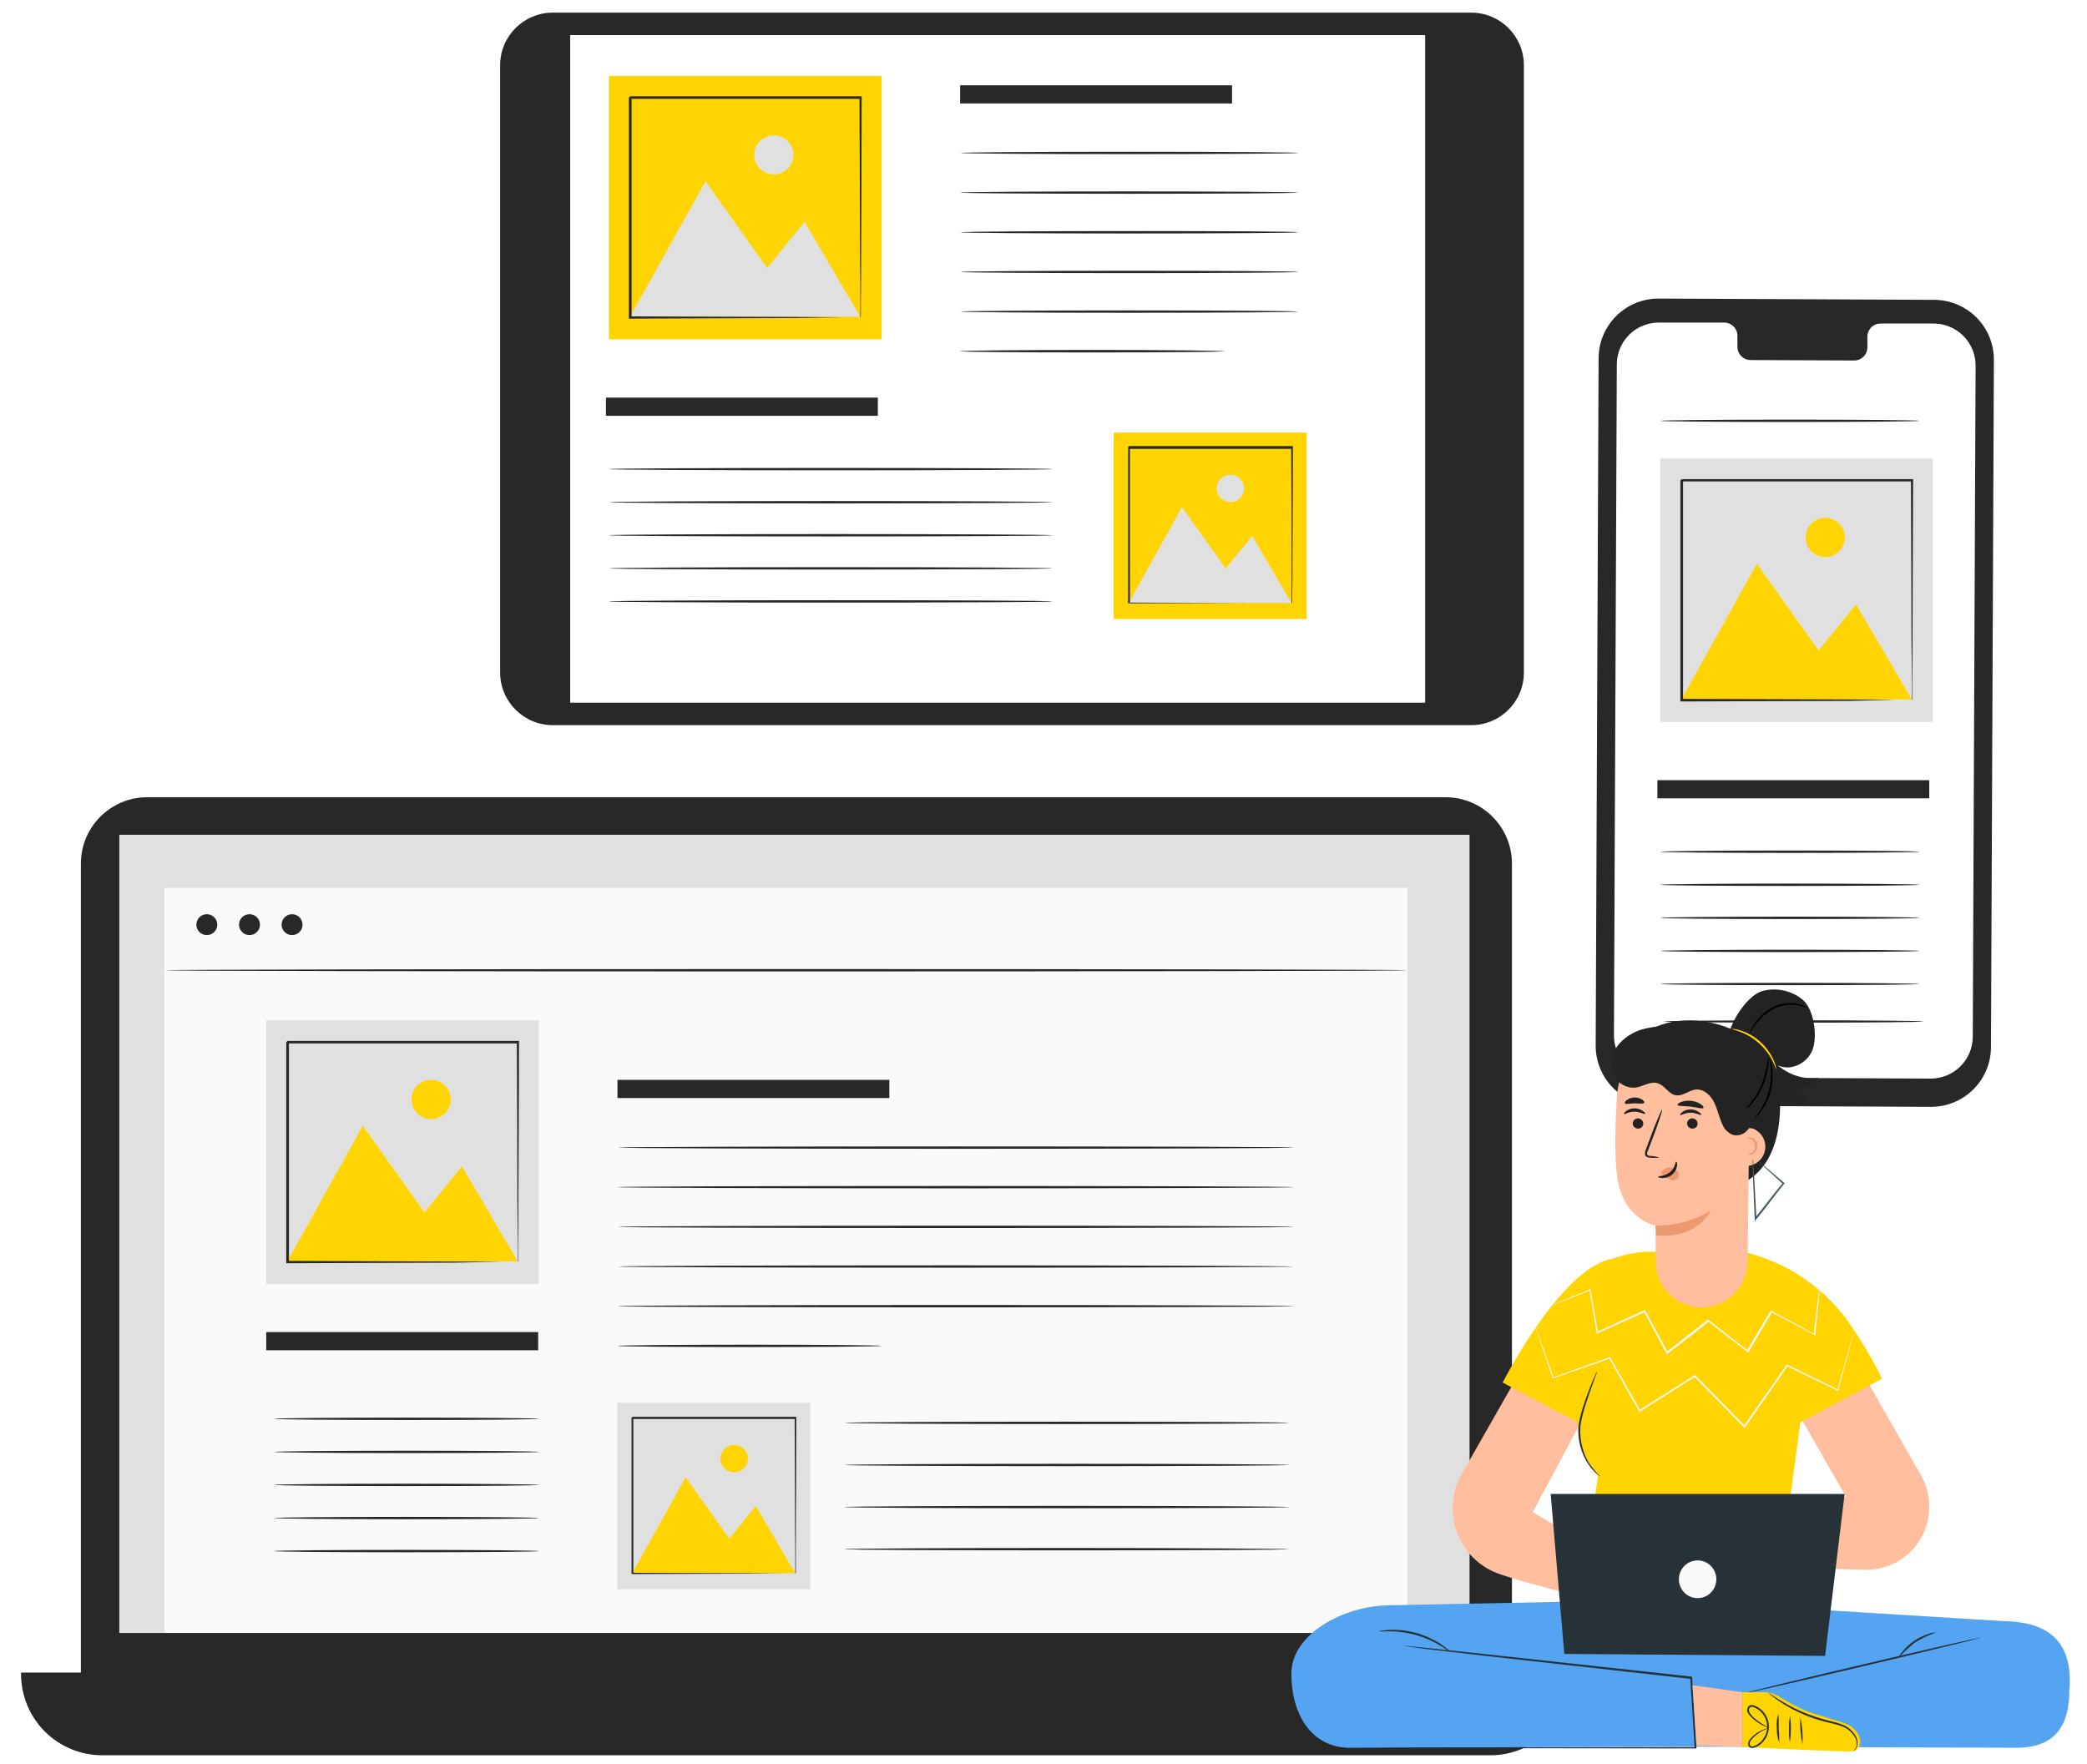 <svg width="813" height="687" viewBox="0 0 813 687" fill="none" xmlns="http://www.w3.org/2000/svg">
<path d="M813 0H0V687H813V0Z" fill="white"/>
<path d="M752.107 431.163L644.856 430.665C641.794 430.657 638.763 430.045 635.937 428.866C633.111 427.686 630.544 425.962 628.385 423.792C626.226 421.624 624.516 419.05 623.353 416.22C622.19 413.39 621.595 410.359 621.605 407.299L622.743 139.473C622.758 136.412 623.378 133.385 624.567 130.563C625.755 127.742 627.488 125.182 629.668 123.03C631.847 120.878 634.43 119.177 637.268 118.022C640.106 116.868 643.143 116.283 646.208 116.302L753.458 116.799C756.522 116.806 759.556 117.416 762.384 118.594C765.212 119.772 767.78 121.496 769.941 123.666C772.102 125.836 773.815 128.41 774.978 131.241C776.143 134.072 776.738 137.105 776.728 140.165L775.592 407.974C775.575 411.037 774.955 414.067 773.765 416.89C772.576 419.714 770.841 422.276 768.66 424.429C766.48 426.582 763.895 428.286 761.055 429.44C758.214 430.597 755.175 431.181 752.107 431.163Z" fill="#282828"/>
<path d="M753.317 126.031H732.518C731.832 126.04 731.155 126.186 730.528 126.46C729.899 126.734 729.333 127.131 728.86 127.628C728.387 128.124 728.02 128.71 727.779 129.35C727.536 129.991 727.425 130.673 727.45 131.358V135.104C727.475 135.788 727.361 136.469 727.118 137.109C726.875 137.748 726.508 138.333 726.037 138.829C725.565 139.325 725 139.722 724.373 139.997C723.744 140.272 723.068 140.42 722.385 140.431L681.835 140.253C681.155 140.233 680.486 140.078 679.867 139.8C679.247 139.521 678.689 139.122 678.223 138.628C677.757 138.133 677.393 137.552 677.153 136.916C676.914 136.281 676.8 135.605 676.821 134.927V130.985C676.843 130.305 676.729 129.627 676.488 128.991C676.246 128.355 675.881 127.773 675.413 127.278C674.946 126.783 674.386 126.385 673.764 126.107C673.142 125.829 672.471 125.676 671.791 125.658H664.465H646.263C644.117 125.644 641.988 126.053 640 126.861C638.014 127.67 636.205 128.862 634.679 130.369C633.152 131.877 631.94 133.67 631.109 135.646C630.278 137.623 629.845 139.743 629.837 141.887L628.717 403.285C628.709 405.43 629.126 407.555 629.941 409.539C630.757 411.523 631.955 413.326 633.469 414.846C634.985 416.367 636.783 417.573 638.765 418.399C640.746 419.226 642.872 419.653 645.017 419.656L752.055 420.154C756.388 420.172 760.552 418.475 763.635 415.434C766.717 412.391 768.466 408.254 768.499 403.926L769.601 142.508C769.619 140.357 769.213 138.223 768.404 136.23C767.594 134.236 766.399 132.422 764.887 130.891C763.373 129.36 761.573 128.142 759.586 127.308C757.602 126.474 755.471 126.04 753.317 126.031Z" fill="white"/>
<path d="M751.558 303.909H645.64V310.993H751.558V303.909Z" fill="#282828"/>
<path d="M747.735 331.784C747.735 332.034 725.122 332.247 697.249 332.247C669.374 332.247 646.742 332.034 646.742 331.784C646.742 331.536 669.355 331.305 697.249 331.305C725.141 331.305 747.735 331.518 747.735 331.784Z" fill="#282828"/>
<path d="M747.735 163.922C747.735 164.171 725.122 164.384 697.249 164.384C669.374 164.384 646.742 164.171 646.742 163.922C646.742 163.674 669.355 163.46 697.249 163.46C725.141 163.46 747.735 163.656 747.735 163.922Z" fill="#282828"/>
<path d="M747.735 344.656C747.735 344.906 725.122 345.119 697.249 345.119C669.374 345.119 646.742 344.906 646.742 344.656C646.742 344.408 669.355 344.195 697.249 344.195C725.141 344.195 747.735 344.408 747.735 344.656Z" fill="#282828"/>
<path d="M747.735 357.547C747.735 357.796 725.122 358.009 697.249 358.009C669.374 358.009 646.742 357.796 646.742 357.547C646.742 357.299 669.355 357.067 697.249 357.067C725.141 357.067 747.735 357.28 747.735 357.547Z" fill="#282828"/>
<path d="M747.735 370.422C747.735 370.67 725.122 370.883 697.249 370.883C669.374 370.883 646.742 370.67 646.742 370.422C646.742 370.172 669.355 369.959 697.249 369.959C725.141 369.959 747.735 370.172 747.735 370.422Z" fill="#282828"/>
<path d="M747.735 383.311C747.735 383.559 725.122 383.773 697.249 383.773C669.374 383.773 646.742 383.559 646.742 383.311C646.742 383.063 669.355 382.85 697.249 382.85C725.141 382.85 747.735 383.117 747.735 383.311Z" fill="#282828"/>
<path d="M749.228 397.907C749.228 398.173 726.616 398.37 698.741 398.37C670.866 398.37 648.253 398.173 648.253 397.907C648.253 397.641 670.848 397.446 698.741 397.446C726.633 397.446 749.228 397.659 749.228 397.907Z" fill="#282828"/>
<path d="M752.982 178.606H646.798V281.216H752.982V178.606Z" fill="#E0E0E0"/>
<path d="M655.029 272.427L684.415 219.622L708.432 253.376L723.026 235.46L744.751 272.427H655.029Z" fill="#FFD400"/>
<path d="M718.672 209.359C718.672 210.871 718.224 212.347 717.385 213.602C716.545 214.857 715.351 215.835 713.953 216.413C712.557 216.992 711.02 217.142 709.536 216.847C708.054 216.554 706.692 215.827 705.624 214.758C704.554 213.691 703.825 212.33 703.532 210.849C703.237 209.368 703.388 207.833 703.966 206.439C704.544 205.043 705.525 203.851 706.782 203.012C708.039 202.172 709.516 201.725 711.028 201.725C713.056 201.725 715.001 202.529 716.434 203.96C717.867 205.393 718.672 207.335 718.672 209.359Z" fill="#FFD400"/>
<path d="M744.751 272.71C744.744 272.575 744.744 272.439 744.751 272.303C744.751 271.983 744.751 271.593 744.751 271.095C744.751 270.013 744.751 268.468 744.751 266.479C744.751 262.412 744.751 256.536 744.627 249.061C744.627 234.074 744.503 212.732 744.414 187.11L744.84 187.537H655.137C655.013 187.643 656.079 186.577 655.634 187.04V210.121C655.634 217.65 655.634 225.038 655.634 232.228C655.634 246.593 655.634 260.175 655.634 272.675L655.19 272.25L720.059 272.462L738.369 272.586H743.222H744.912C744.912 272.586 744.788 272.586 744.521 272.586H743.311H738.547L720.183 273.03L655.029 273.243H654.604V272.799C654.604 260.371 654.604 246.717 654.604 232.352C654.604 225.25 654.604 217.776 654.604 210.247V187.164L655.118 186.649H744.823H745.267V187.093C745.16 212.821 745.09 234.27 745.036 249.238C745.036 256.678 744.947 262.519 744.93 266.568C744.93 268.521 744.93 270.118 744.93 271.114C744.93 271.593 744.93 271.965 744.93 272.25C744.93 272.533 744.769 272.729 744.751 272.71Z" fill="#282828"/>
<path d="M194.828 25.428V261.97C194.828 273.295 204.021 282.478 215.361 282.478H573.109C584.45 282.478 593.642 273.295 593.642 261.97V25.428C593.642 14.102 584.45 4.92 573.109 4.92H215.361C204.021 4.92 194.828 14.102 194.828 25.428Z" fill="#282828"/>
<path d="M222.116 13.672V273.722H555.173V13.672H222.116Z" fill="white"/>
<path d="M573.524 133.046C575.632 133.046 577.696 133.671 579.449 134.841C581.203 136.012 582.571 137.676 583.378 139.622C584.185 141.569 584.396 143.711 583.985 145.778C583.573 147.844 582.557 149.743 581.065 151.232C579.573 152.722 577.674 153.737 575.604 154.148C573.535 154.559 571.391 154.348 569.442 153.542C567.492 152.735 565.826 151.37 564.654 149.618C563.483 147.866 562.857 145.806 562.857 143.699C562.857 140.874 563.981 138.164 565.982 136.166C567.982 134.168 570.694 133.046 573.524 133.046Z" fill="#282828"/>
<path d="M206.317 104.068V183.329C206.317 184.525 207.288 185.495 208.485 185.495H208.557C209.754 185.495 210.726 184.525 210.726 183.329V104.068C210.726 102.871 209.754 101.901 208.557 101.901H208.485C207.288 101.901 206.317 102.871 206.317 104.068Z" fill="#282828"/>
<path d="M479.939 33.223H374.021V40.308H479.939V33.223Z" fill="#282828"/>
<path d="M341.968 154.885H236.052V161.97H341.968V154.885Z" fill="#282828"/>
<path d="M505.733 59.572C505.733 59.821 476.259 60.034 439.957 60.034C403.657 60.034 374.093 59.821 374.093 59.572C374.093 59.323 403.569 59.11 439.957 59.11C476.348 59.11 505.733 59.306 505.733 59.572Z" fill="#282828"/>
<path d="M505.733 75.02C505.733 75.286 476.259 75.481 439.957 75.481C403.657 75.481 374.093 75.286 374.093 75.02C374.093 74.754 403.569 74.558 439.957 74.558C476.348 74.558 505.733 74.771 505.733 75.02Z" fill="#282828"/>
<path d="M505.733 90.484C505.733 90.732 476.259 90.945 439.957 90.945C403.657 90.945 374.093 90.732 374.093 90.484C374.093 90.235 403.569 90.004 439.957 90.004C476.348 90.004 505.733 90.146 505.733 90.484Z" fill="#282828"/>
<path d="M505.733 105.932C505.733 106.181 476.259 106.394 439.957 106.394C403.657 106.394 374.093 106.181 374.093 105.932C374.093 105.683 403.569 105.47 439.957 105.47C476.348 105.47 505.733 105.666 505.733 105.932Z" fill="#282828"/>
<path d="M505.733 121.38C505.733 121.628 476.259 121.841 439.957 121.841C403.657 121.841 374.093 121.628 374.093 121.38C374.093 121.131 403.569 120.918 439.957 120.918C476.348 120.918 505.733 121.131 505.733 121.38Z" fill="#282828"/>
<path d="M476.847 136.827C476.847 137.093 453.736 137.289 425.435 137.289C397.132 137.289 374.021 137.093 374.021 136.827C374.021 136.56 397.044 136.312 425.435 136.312C453.825 136.312 476.847 136.578 476.847 136.827Z" fill="#282828"/>
<path d="M409.97 182.744C409.97 183.01 371.286 183.204 323.572 183.204C275.859 183.204 237.175 183.01 237.175 182.744C237.175 182.477 275.859 182.281 323.572 182.281C371.286 182.281 409.97 182.477 409.97 182.744Z" fill="#282828"/>
<path d="M409.97 195.634C409.97 195.882 371.286 196.095 323.572 196.095C275.859 196.095 237.175 195.882 237.175 195.634C237.175 195.385 275.859 195.172 323.572 195.172C371.286 195.172 409.97 195.368 409.97 195.634Z" fill="#282828"/>
<path d="M409.97 208.506C409.97 208.773 371.286 208.967 323.572 208.967C275.859 208.967 237.175 208.773 237.175 208.506C237.175 208.24 275.859 208.044 323.572 208.044C371.286 208.044 409.97 208.257 409.97 208.506Z" fill="#282828"/>
<path d="M409.97 221.399C409.97 221.646 371.286 221.859 323.572 221.859C275.859 221.859 237.175 221.646 237.175 221.399C237.175 221.149 275.859 220.936 323.572 220.936C371.286 220.936 409.97 221.132 409.97 221.399Z" fill="#282828"/>
<path d="M409.97 234.271C409.97 234.537 371.286 234.731 323.572 234.731C275.859 234.731 237.175 234.537 237.175 234.271C237.175 234.004 275.859 233.808 323.572 233.808C371.286 233.808 409.97 233.969 409.97 234.271Z" fill="#282828"/>
<path d="M343.393 29.582H237.21V132.193H343.393V29.582Z" fill="#FFD400"/>
<path d="M245.438 123.403L274.823 70.598L298.841 104.352L313.436 86.436L335.159 123.403H245.438Z" fill="#E0E0E0"/>
<path d="M309.081 60.336C309.081 61.846 308.632 63.322 307.792 64.578C306.952 65.833 305.759 66.812 304.361 67.39C302.964 67.968 301.427 68.119 299.945 67.824C298.462 67.53 297.101 66.803 296.031 65.735C294.962 64.667 294.234 63.307 293.939 61.826C293.644 60.345 293.795 58.809 294.373 57.414C294.952 56.019 295.932 54.827 297.189 53.988C298.447 53.149 299.923 52.701 301.435 52.701C303.462 52.706 305.403 53.512 306.836 54.943C308.268 56.373 309.076 58.313 309.081 60.336Z" fill="#E0E0E0"/>
<path d="M335.159 123.687C335.15 123.545 335.15 123.403 335.159 123.261C335.159 122.959 335.159 122.568 335.159 122.071C335.159 120.988 335.159 119.443 335.159 117.455C335.159 113.389 335.159 107.494 335.035 100.036C335.035 85.05 334.909 63.69 334.82 38.069L335.248 38.513H245.543C245.419 38.619 246.485 37.554 246.041 38.016V49.61C246.041 53.463 246.041 57.263 246.041 61.027V83.239C246.041 97.604 246.041 111.187 246.041 123.687L245.596 123.243L310.465 123.474L328.759 123.58H333.612H334.874H335.318C335.318 123.58 335.194 123.58 334.927 123.58H333.523H328.759L310.591 123.882L245.437 124.113H244.993V123.669C244.993 111.24 244.993 97.586 244.993 83.222C244.993 76.036 244.993 68.662 244.993 61.098V38.016C244.53 38.459 245.596 37.376 245.507 37.501H335.212H335.657V37.927C335.657 63.673 335.496 85.104 335.444 100.16C335.444 107.6 335.444 113.442 335.336 117.49C335.336 119.443 335.336 121.041 335.336 122.018C335.336 122.497 335.336 122.888 335.336 123.172C335.336 123.456 335.176 123.705 335.159 123.687Z" fill="#282828"/>
<path d="M508.987 168.502H433.844V241.123H508.987V168.502Z" fill="#FFD400"/>
<path d="M439.676 234.909L460.457 197.533L477.469 221.415L487.799 208.738L503.157 234.909H439.676Z" fill="#E0E0E0"/>
<path d="M484.637 190.272C484.637 191.324 484.324 192.355 483.737 193.231C483.152 194.108 482.319 194.79 481.345 195.193C480.37 195.595 479.298 195.701 478.262 195.497C477.228 195.291 476.278 194.783 475.532 194.039C474.786 193.293 474.278 192.345 474.073 191.311C473.867 190.277 473.973 189.206 474.377 188.233C474.779 187.259 475.463 186.428 476.34 185.843C477.218 185.257 478.249 184.945 479.303 184.945C480.718 184.945 482.074 185.507 483.075 186.505C484.074 187.504 484.637 188.86 484.637 190.272Z" fill="#E0E0E0"/>
<path d="M503.156 235.103C503.156 235.103 503.156 234.998 503.156 234.802V233.967C503.156 233.205 503.156 232.193 503.156 230.701C503.156 227.824 503.156 223.599 503.156 218.379C503.156 207.726 503.156 192.668 502.995 174.522L503.297 174.842H439.816C439.727 174.842 440.492 174.166 440.171 174.486V190.768C440.171 196.107 440.171 201.321 440.171 206.41C440.171 216.584 440.171 226.209 440.171 235.051L439.868 234.731L485.77 234.891H498.729H502.161H498.783H485.894L439.798 235.033H439.477V234.731C439.477 225.854 439.477 216.266 439.477 206.092V174.131C439.176 174.451 439.922 173.687 439.851 173.758H503.334H503.654V174.061C503.654 192.278 503.528 207.459 503.493 218.113C503.493 223.439 503.493 227.504 503.404 230.381C503.404 231.749 503.404 232.814 503.404 233.577C503.404 233.914 503.404 234.18 503.404 234.395C503.404 234.607 503.173 235.103 503.156 235.103Z" fill="#282828"/>
<path d="M563.085 310.547H57.411C43.106 310.547 31.51 322.131 31.51 336.417V652.878C31.51 667.166 43.106 678.748 57.411 678.748H563.085C577.391 678.748 588.987 667.166 588.987 652.878V336.417C588.987 322.131 577.391 310.547 563.085 310.547Z" fill="#282828"/>
<path d="M8.2 651.527H612.184V652.149C612.184 660.53 608.849 668.57 602.915 674.497C596.98 680.423 588.932 683.754 580.539 683.754H39.844C35.687 683.754 31.57 682.935 27.73 681.346C23.89 679.756 20.401 677.427 17.462 674.49C14.524 671.554 12.193 668.067 10.604 664.232C9.015 660.395 8.198 656.283 8.2 652.13V651.509V651.527Z" fill="#282828"/>
<path d="M572.468 325.179H46.475V636.117H572.468V325.179Z" fill="#E0E0E0"/>
<path d="M255.299 651.527L262.783 663.424H368.237L375.205 651.527H255.299Z" fill="#282828"/>
<path d="M548.292 345.881H64.022V635.991H548.292V345.881Z" fill="#FAFAFA"/>
<path d="M84.639 360.193C84.639 360.997 84.4 361.783 83.953 362.451C83.506 363.12 82.87 363.641 82.126 363.949C81.382 364.256 80.564 364.336 79.774 364.181C78.984 364.023 78.259 363.636 77.689 363.068C77.12 362.498 76.732 361.774 76.575 360.985C76.418 360.196 76.499 359.38 76.807 358.636C77.115 357.894 77.637 357.259 78.306 356.811C78.976 356.364 79.763 356.126 80.568 356.126C81.648 356.126 82.683 356.555 83.447 357.317C84.21 358.08 84.639 359.114 84.639 360.193Z" fill="#282828"/>
<path d="M101.263 360.193C101.263 360.997 101.024 361.785 100.576 362.453C100.128 363.122 99.491 363.643 98.746 363.951C98.001 364.258 97.181 364.337 96.391 364.179C95.601 364.02 94.876 363.631 94.307 363.061C93.739 362.49 93.352 361.764 93.197 360.975C93.042 360.184 93.125 359.367 93.436 358.624C93.747 357.882 94.272 357.247 94.943 356.803C95.615 356.359 96.404 356.123 97.21 356.126C97.744 356.126 98.272 356.232 98.765 356.436C99.258 356.64 99.706 356.94 100.082 357.319C100.459 357.696 100.757 358.145 100.96 358.638C101.162 359.13 101.265 359.66 101.263 360.193Z" fill="#282828"/>
<path d="M117.846 360.193C117.846 360.997 117.607 361.785 117.159 362.453C116.711 363.122 116.074 363.643 115.329 363.951C114.584 364.258 113.765 364.337 112.974 364.179C112.184 364.02 111.459 363.631 110.89 363.061C110.322 362.49 109.935 361.764 109.78 360.975C109.625 360.184 109.708 359.367 110.019 358.624C110.33 357.882 110.855 357.247 111.526 356.803C112.198 356.359 112.987 356.123 113.793 356.126C114.327 356.126 114.855 356.232 115.348 356.436C115.841 356.64 116.289 356.94 116.665 357.319C117.042 357.696 117.34 358.145 117.543 358.638C117.745 359.13 117.848 359.66 117.846 360.193Z" fill="#282828"/>
<path d="M548.292 377.949C548.292 378.199 439.852 378.412 306.166 378.412C172.482 378.412 64.022 378.199 64.022 377.949C64.022 377.701 172.463 377.488 306.166 377.488C439.87 377.488 548.292 377.683 548.292 377.949Z" fill="#282828"/>
<path d="M588.987 651.758H31.51V653.535H588.987V651.758Z" fill="#282828"/>
<path d="M209.634 518.893H103.717V525.977H209.634V518.893Z" fill="#282828"/>
<path d="M346.446 420.652H240.529V427.736H346.446V420.652Z" fill="#282828"/>
<path d="M503.988 447.036C503.988 447.284 445.003 447.497 372.259 447.497C299.515 447.497 240.529 447.284 240.529 447.036C240.529 446.788 299.496 446.574 372.259 446.574C445.021 446.574 503.988 446.751 503.988 447.036Z" fill="#282828"/>
<path d="M503.988 462.447C503.988 462.713 445.003 462.909 372.259 462.909C299.515 462.909 240.529 462.713 240.529 462.447C240.529 462.18 299.496 461.986 372.259 461.986C445.021 461.986 503.988 462.199 503.988 462.447Z" fill="#282828"/>
<path d="M503.988 477.912C503.988 478.162 445.003 478.375 372.259 478.375C299.515 478.375 240.529 478.162 240.529 477.912C240.529 477.665 299.496 477.452 372.259 477.452C445.021 477.452 503.988 477.646 503.988 477.912Z" fill="#282828"/>
<path d="M503.988 493.36C503.988 493.609 445.003 493.822 372.259 493.822C299.515 493.822 240.529 493.609 240.529 493.36C240.529 493.112 299.496 492.899 372.259 492.899C445.021 492.899 503.988 493.201 503.988 493.36Z" fill="#282828"/>
<path d="M503.988 508.809C503.988 509.076 445.003 509.27 372.259 509.27C299.515 509.27 240.529 509.076 240.529 508.809C240.529 508.543 299.496 508.347 372.259 508.347C445.021 508.347 503.988 508.561 503.988 508.809Z" fill="#282828"/>
<path d="M343.37 524.273C343.37 524.521 320.349 524.734 291.958 524.734C263.568 524.734 240.529 524.521 240.529 524.273C240.529 524.023 263.55 523.811 291.958 523.811C320.366 523.811 343.37 524.007 343.37 524.273Z" fill="#282828"/>
<path d="M502.052 554.262C502.052 554.511 463.298 554.724 415.477 554.724C367.655 554.724 328.901 554.511 328.901 554.262C328.901 554.014 367.655 553.801 415.477 553.801C463.298 553.801 502.052 553.995 502.052 554.262Z" fill="#282828"/>
<path d="M502.052 570.669C502.052 570.917 463.298 571.131 415.477 571.131C367.655 571.131 328.901 570.917 328.901 570.669C328.901 570.421 367.655 570.208 415.477 570.208C463.298 570.208 502.052 570.402 502.052 570.669Z" fill="#282828"/>
<path d="M502.052 587.057C502.052 587.323 463.298 587.519 415.477 587.519C367.655 587.519 328.901 587.323 328.901 587.057C328.901 586.79 367.655 586.596 415.477 586.596C463.298 586.596 502.052 586.809 502.052 587.057Z" fill="#282828"/>
<path d="M502.052 603.464C502.052 603.731 463.298 603.927 415.477 603.927C367.655 603.927 328.901 603.731 328.901 603.464C328.901 603.198 367.655 603.003 415.477 603.003C463.298 603.003 502.052 603.287 502.052 603.464Z" fill="#282828"/>
<path d="M209.922 552.683C209.922 552.95 186.811 553.144 158.368 553.144C129.924 553.144 106.813 552.95 106.813 552.683C106.813 552.417 129.924 552.221 158.368 552.221C186.811 552.221 209.922 552.434 209.922 552.683Z" fill="#282828"/>
<path d="M209.922 565.572C209.922 565.821 186.811 566.034 158.368 566.034C129.924 566.034 106.813 565.821 106.813 565.572C106.813 565.324 129.924 565.111 158.368 565.111C186.811 565.111 209.922 565.305 209.922 565.572Z" fill="#282828"/>
<path d="M209.922 578.428C209.922 578.694 186.811 578.89 158.368 578.89C129.924 578.89 106.813 578.694 106.813 578.428C106.813 578.161 129.924 577.967 158.368 577.967C186.811 577.967 209.922 578.196 209.922 578.428Z" fill="#282828"/>
<path d="M209.922 591.334C209.922 591.584 186.811 591.797 158.368 591.797C129.924 591.797 106.813 591.584 106.813 591.334C106.813 591.086 129.924 590.874 158.368 590.874C186.811 590.874 209.922 591.086 209.922 591.334Z" fill="#282828"/>
<path d="M209.922 604.21C209.922 604.476 186.811 604.67 158.368 604.67C129.924 604.67 106.813 604.476 106.813 604.21C106.813 603.943 129.924 603.747 158.368 603.747C186.811 603.747 209.922 603.962 209.922 604.21Z" fill="#282828"/>
<path d="M209.9 397.517H103.717V500.126H209.9V397.517Z" fill="#E0E0E0"/>
<path d="M111.967 491.354L141.335 438.549L165.352 472.302L179.965 454.368L201.671 491.354H111.967Z" fill="#FFD400"/>
<path d="M175.59 428.286C175.59 429.797 175.142 431.274 174.302 432.529C173.462 433.784 172.267 434.762 170.871 435.34C169.475 435.918 167.937 436.069 166.455 435.774C164.972 435.481 163.61 434.754 162.541 433.685C161.472 432.617 160.744 431.257 160.449 429.776C160.154 428.296 160.305 426.759 160.884 425.365C161.462 423.97 162.442 422.778 163.699 421.939C164.956 421.099 166.434 420.652 167.946 420.652C168.95 420.65 169.946 420.845 170.874 421.228C171.803 421.61 172.646 422.173 173.357 422.882C174.068 423.593 174.629 424.435 175.013 425.362C175.397 426.29 175.593 427.284 175.59 428.286Z" fill="#FFD400"/>
<path d="M201.677 491.639C201.677 491.639 201.677 491.48 201.677 491.213C201.677 490.947 201.677 490.521 201.677 490.024C201.677 488.923 201.677 487.378 201.677 485.407C201.677 481.341 201.677 475.446 201.552 467.971C201.552 452.984 201.428 431.642 201.339 406.022L201.766 406.448H112.062C111.937 406.555 113.004 405.506 112.56 405.968V429.05C112.56 436.597 112.56 443.983 112.56 451.156C112.56 465.538 112.56 479.122 112.56 491.622L112.133 491.178L177.003 491.408L195.294 491.515H200.149H201.392H201.837H201.446H200.238H195.474L177.091 491.852L111.955 492.083H111.511V491.639C111.511 479.211 111.511 465.556 111.511 451.175C111.511 444.072 111.511 436.614 111.511 429.068V405.985L112.026 405.471H201.731H202.175V405.896C202.175 431.642 201.998 453.073 201.944 468.041C201.944 475.464 201.944 481.324 201.837 485.372C201.837 487.308 201.837 488.923 201.837 489.9C201.837 490.379 201.837 490.751 201.837 491.052C201.823 491.257 201.77 491.456 201.677 491.639Z" fill="#282828"/>
<path d="M315.607 546.431H240.462V619.052H315.607V546.431Z" fill="#E0E0E0"/>
<path d="M246.295 612.837L267.094 575.463L284.089 599.344L294.418 586.666L309.794 612.837H246.295Z" fill="#FFD400"/>
<path d="M291.319 568.199C291.319 569.253 291.006 570.282 290.421 571.158C289.834 572.035 289.001 572.717 288.027 573.121C287.053 573.524 285.98 573.63 284.946 573.424C283.912 573.218 282.961 572.712 282.215 571.966C281.469 571.22 280.961 570.272 280.755 569.238C280.549 568.206 280.655 567.134 281.059 566.162C281.463 565.188 282.146 564.355 283.023 563.771C283.9 563.186 284.931 562.873 285.985 562.873C287.4 562.873 288.756 563.434 289.757 564.433C290.757 565.431 291.319 566.787 291.319 568.199Z" fill="#FFD400"/>
<path d="M309.795 613.033C309.789 612.933 309.789 612.831 309.795 612.73C309.795 612.517 309.795 612.234 309.795 611.896C309.795 611.115 309.795 610.032 309.795 608.63C309.795 605.734 309.795 601.527 309.707 596.289C309.707 585.635 309.618 570.578 309.564 552.45L309.866 552.752H246.385C246.294 552.752 247.042 552.078 246.722 552.396V584.357C246.722 594.513 246.722 604.138 246.722 612.98L246.401 612.66L292.32 612.819L305.263 612.908H308.692H305.316L292.444 612.996L246.331 613.157H246.028V612.837C246.028 603.96 246.028 594.372 246.028 584.214C246.028 579.119 246.028 573.899 246.028 568.554V552.272C245.709 552.592 246.455 551.828 246.401 551.9H309.884H310.186V552.219C310.186 570.436 310.062 585.6 310.027 596.254C310.027 601.58 310.027 605.646 310.027 608.523C310.027 609.89 310.027 610.972 310.027 611.718C310.027 612.056 310.027 612.323 310.027 612.536C309.98 612.713 309.903 612.882 309.795 613.033Z" fill="#282828"/>
<path d="M779.546 631.433L675.42 625.009C674.763 623.516 674.329 622.643 674.329 622.643L646.108 623.206L636.921 622.643L636.557 623.404L541.828 625.306C522.935 625.306 503.077 636.899 503.077 651.732C502.839 665.818 509.637 681.174 526.557 680.822L655.618 680.385L784.692 680.822C801.614 681.174 806.088 670.891 806.117 658.706C808.046 635.983 793.964 631.631 779.546 631.433Z" fill="#55A4F2"/>
<path d="M538.4 680.851H539.016H540.848L547.84 680.78L573.809 680.666L660.511 680.554L660.148 680.949C659.967 678.131 659.784 675.046 659.588 671.975C659.197 665.68 658.818 659.495 658.456 653.662L658.776 654.001L578.941 645.056L555.279 642.323L548.917 641.407L547.266 641.182C547.079 641.164 546.892 641.135 546.706 641.097C546.892 641.073 547.08 641.073 547.266 641.097L548.931 641.237L555.307 641.886L578.997 644.394L658.86 653.099H659.155V653.409C659.519 659.297 659.896 665.482 660.287 671.722C660.483 674.807 660.666 677.85 660.847 680.695V681.09H660.456L573.753 680.976H547.938H540.945H539.114L538.4 680.851Z" fill="#263238"/>
<path d="M565.015 643.535C564.931 643.634 563.617 642.591 561.366 641.197C558.407 639.368 555.217 637.947 551.885 636.972C548.549 636.013 545.103 635.502 541.634 635.45C538.977 635.45 537.326 635.618 537.313 635.45C537.298 635.281 537.704 635.294 538.46 635.182C539.511 635.013 540.57 634.914 541.634 634.885C545.163 634.787 548.687 635.239 552.079 636.224C555.475 637.208 558.701 638.709 561.646 640.676C562.536 641.271 563.386 641.925 564.191 642.633C564.506 642.895 564.782 643.198 565.015 643.535Z" fill="#263238"/>
<path d="M771.468 637.955C771.468 638.153 750.967 643.153 725.6 649.127C700.233 655.098 679.606 659.79 679.563 659.592C679.521 659.396 700.05 654.395 725.433 648.423C750.813 642.449 771.411 637.758 771.468 637.955Z" fill="#263238"/>
<path d="M754.093 635.942C751.275 636.931 748.573 638.231 746.039 639.815C743.65 641.611 741.459 643.66 739.508 645.929C739.825 645.085 740.299 644.31 740.906 643.647C743.606 640.202 747.291 637.673 751.465 636.407C752.303 636.087 753.195 635.927 754.093 635.942Z" fill="#263238"/>
<path d="M715.331 516.852L748.32 574.692C750.325 578.21 751.435 582.171 751.549 586.224C751.665 590.277 750.781 594.295 748.978 597.921C746.902 602.11 743.682 605.612 739.694 608.017C735.708 610.42 731.122 611.625 726.477 611.487L675.839 610.078L674.441 591.526L719.051 582.933L688.971 530.503L715.331 516.852Z" fill="#FFBE9D"/>
<path d="M592.42 615.826L638.987 628.25L639.993 614.163L597.077 589.061L628.415 530.46L602.111 516.839L569.135 574.679C567.262 578.185 566.179 582.062 565.963 586.038C565.747 590.013 566.402 593.987 567.884 597.679C569.366 601.368 571.637 604.684 574.537 607.391C577.436 610.097 580.892 612.126 584.659 613.332L592.42 615.826Z" fill="#FFBE9D"/>
<path d="M701.329 553.983L733.158 537.08C729.244 529.081 724.684 521.42 719.523 514.174C709.17 500.173 694.017 490.552 677.011 487.184L640.399 487.621C635.928 488.015 631.533 489.03 627.339 490.635V490.495C607.48 494.918 585.385 538.559 585.385 538.559L614.346 553.926L614.99 558.519C615.856 564.6 618.483 570.289 622.541 574.875L614.152 630.741L708.168 632.714L696.169 592.722L701.329 553.983Z" fill="#FFD400"/>
<path d="M623.451 575.198C622.943 574.903 622.472 574.543 622.053 574.129C620.846 573.065 619.771 571.859 618.851 570.537C615.834 566.064 614.449 560.679 614.935 555.294C615.398 552.418 616.114 549.59 617.074 546.842C617.927 544.293 618.781 542.039 619.521 540.151C620.262 538.264 620.919 536.77 621.382 535.727C621.59 535.178 621.857 534.653 622.178 534.164C622.054 534.74 621.872 535.302 621.634 535.841C621.199 537.053 620.655 538.546 619.998 540.349C619.34 542.152 618.514 544.575 617.718 547.053C616.808 549.787 616.117 552.591 615.648 555.436C615.415 558.278 615.684 561.14 616.445 563.888C617.046 566.141 617.989 568.29 619.241 570.255C620.5 572.021 621.91 573.677 623.451 575.198Z" fill="#263238"/>
<path d="M609.373 644.267L604.072 581.948H718.574L710.981 645.043L609.373 644.267Z" fill="#263238"/>
<path d="M668.609 615.178C668.613 616.634 668.187 618.057 667.386 619.268C666.584 620.48 665.444 621.425 664.11 621.983C662.776 622.541 661.307 622.688 659.889 622.405C658.471 622.122 657.17 621.421 656.148 620.391C655.127 619.362 654.431 618.05 654.15 616.622C653.868 615.195 654.014 613.715 654.569 612.371C655.124 611.028 656.061 609.878 657.262 609.072C658.466 608.265 659.879 607.836 661.324 607.839C663.255 607.842 665.106 608.616 666.472 609.992C667.836 611.368 668.606 613.233 668.609 615.178Z" fill="#FAFAFA"/>
<path d="M659.309 656.454L678.76 659.185V680.47L660.874 680.006L659.309 656.454Z" fill="#FFBE9D"/>
<path d="M678.763 659.185H687.503C689.203 659.185 690.87 659.635 692.341 660.493L696.955 663.171C699.559 664.629 702.249 665.922 705.012 667.045C710.326 668.762 719.26 671.073 721.149 672.538C726.518 676.763 724.882 681.653 721.932 682.174C719.346 682.625 678.763 680.468 678.763 680.468V659.185Z" fill="#FFD400"/>
<path d="M693.106 678.707C692.426 676.944 692.107 675.061 692.169 673.171C691.985 671.271 692.195 669.352 692.786 667.538C692.929 669.411 692.966 671.293 692.897 673.171C693.075 675.011 693.145 676.859 693.106 678.707Z" fill="#263238"/>
<path d="M697.261 678.597C696.916 676.925 696.807 675.212 696.939 673.512C696.822 671.809 696.959 670.1 697.345 668.439C697.803 671.812 697.774 675.232 697.261 678.597Z" fill="#263238"/>
<path d="M702.159 679.441C701.404 676.003 701.133 672.476 701.347 668.96C702.102 672.399 702.375 675.926 702.159 679.441Z" fill="#263238"/>
<path d="M689.333 673.047C688.711 672.943 688.107 672.749 687.542 672.469C685.955 671.799 684.478 670.887 683.165 669.765C682.76 669.398 682.341 669.004 681.92 668.582C681.452 668.126 681.072 667.586 680.802 666.99C680.654 666.635 680.599 666.246 680.644 665.864C680.688 665.482 680.829 665.116 681.053 664.806C681.186 664.636 681.35 664.495 681.538 664.391C681.726 664.287 681.932 664.222 682.145 664.2C682.542 664.161 682.943 664.21 683.32 664.341C684.842 664.894 686.183 665.862 687.19 667.137C688.198 668.414 688.831 669.947 689.021 671.568C689.212 673.186 688.95 674.827 688.266 676.304C687.582 677.782 686.505 679.039 685.15 679.935C684.545 680.364 683.861 680.671 683.137 680.837C682.766 680.934 682.376 680.934 682.004 680.837C681.814 680.773 681.637 680.673 681.486 680.539C681.335 680.406 681.211 680.244 681.124 680.061C681.001 679.728 680.961 679.369 681.005 679.016C681.048 678.664 681.176 678.327 681.375 678.034C681.682 677.514 682.059 677.04 682.493 676.625C683.737 675.415 685.199 674.458 686.801 673.808C687.37 673.531 687.98 673.355 688.605 673.285C688.605 673.285 687.99 673.54 686.914 674.061C685.407 674.806 684.037 675.802 682.857 677.005C682.473 677.382 682.14 677.807 681.865 678.273C681.72 678.489 681.627 678.737 681.593 678.995C681.558 679.255 681.585 679.518 681.669 679.766C681.811 679.996 682.029 680.168 682.284 680.254C682.54 680.339 682.817 680.331 683.067 680.23C683.697 680.068 684.29 679.786 684.815 679.399C686.052 678.567 687.038 677.405 687.661 676.045C688.285 674.684 688.525 673.178 688.352 671.688C688.179 670.2 687.603 668.788 686.686 667.608C685.769 666.428 684.545 665.527 683.152 665.002C682.897 664.878 682.611 664.835 682.331 664.877C682.052 664.92 681.791 665.048 681.585 665.242C681.427 665.467 681.33 665.728 681.3 666.003C681.271 666.276 681.311 666.552 681.417 666.805C681.957 667.801 682.684 668.682 683.556 669.398C685.296 670.889 687.242 672.117 689.333 673.047Z" fill="#263238"/>
<path d="M721.929 682.173C722.355 681.791 722.715 681.338 722.992 680.834C723.247 680.102 723.327 679.317 723.228 678.547C723.128 677.776 722.851 677.04 722.419 676.397C721.162 674.423 719.247 672.965 717.019 672.283C714.559 671.397 711.608 670.959 708.63 670.029C703.535 668.495 698.674 666.263 694.183 663.396C692.477 662.296 691.149 661.31 690.254 660.577C689.776 660.229 689.332 659.838 688.925 659.408C689.46 659.664 689.961 659.981 690.422 660.353C691.359 660.973 692.715 661.888 694.463 662.93C698.983 665.629 703.81 667.767 708.839 669.297C711.763 670.214 714.684 670.706 717.229 671.621C719.571 672.392 721.557 673.987 722.823 676.115C723.265 676.829 723.53 677.64 723.592 678.48C723.656 679.317 723.517 680.16 723.186 680.933C722.97 681.331 722.663 681.675 722.291 681.933C722.189 682.039 722.065 682.119 721.929 682.173Z" fill="#263238"/>
<path d="M708.758 502.512V502.807V503.682C708.688 504.513 708.576 505.639 708.45 507.09C708.143 510.119 707.709 514.444 707.178 519.881V520.205L706.884 520.049L690.006 511.105L690.411 510.992L681.237 526.572L681.041 526.911L680.734 526.671L665.351 514.739H665.798L659.071 520.049L649.674 527.304L649.339 527.573L649.143 527.192L640.403 510.922L640.837 511.076L622.322 519.387L621.972 519.543V519.176C620.896 512.767 619.958 507.202 619.176 502.567L619.454 502.737L608.855 506.808L606.057 507.864L605.331 508.119H605.078C605.078 508.119 605.148 508.119 605.303 507.991L606.015 507.681L608.813 506.527L619.343 502.301L619.595 502.202V502.455C620.419 507.09 621.398 512.639 622.545 519.022L622.056 518.853L640.528 510.401L640.823 510.274L640.976 510.555C643.774 515.697 646.682 521.148 649.745 526.812L649.2 526.7L658.372 519.458L665.099 514.148L665.322 513.978L665.547 514.148L680.93 526.106L680.426 526.205L689.67 510.711L689.809 510.456L690.076 510.597L706.856 519.684L706.535 519.866C707.164 514.429 707.667 510.119 708.017 507.09C708.193 505.654 708.334 504.526 708.436 503.708C708.436 503.343 708.534 503.062 708.562 502.836C708.599 502.713 708.666 502.601 708.758 502.512Z" fill="#F5F5F5"/>
<path d="M722.28 518.189C722.273 518.328 722.249 518.466 722.209 518.598C722.125 518.908 722.041 519.304 721.916 519.796C721.622 520.894 721.23 522.43 720.714 524.402C719.636 528.459 718.07 534.263 716.141 541.546L716.057 541.827L715.806 541.701L696.072 532.164L696.465 532.065L679.851 555.929L679.6 556.281L679.306 555.971L663.336 539.672C662.216 538.531 661.098 537.377 659.98 536.249H660.441L638.919 549.843L638.611 550.039L638.43 549.716L626.823 529.079L627.187 529.22L605.063 536.882H604.854L604.783 536.686L599.875 522.331C599.33 520.698 598.896 519.429 598.603 518.528C598.477 518.119 598.365 517.796 598.281 517.543L598.197 517.189C598.258 517.293 598.308 517.402 598.352 517.514C598.435 517.767 598.561 518.077 598.715 518.486C599.035 519.374 599.498 520.641 600.113 522.261L605.273 536.658L604.993 536.517L626.991 528.712L627.229 528.628L627.355 528.839L639.032 549.448L638.542 549.322L660.049 535.756L660.302 535.601L660.497 535.798L663.854 539.235L679.809 555.477H679.264L695.962 531.656L696.171 531.53L696.394 531.643L716.071 541.306L715.749 541.391C717.777 534.149 719.4 528.347 720.531 524.317L721.86 519.739C722 519.247 722.125 518.851 722.209 518.556C722.293 518.26 722.28 518.189 722.28 518.189Z" fill="#F5F5F5"/>
<path d="M708.187 419.921C705.382 420.221 702.546 419.935 699.856 419.079C697.165 418.222 694.679 416.816 692.554 414.95C697.643 417.542 704.44 413.991 706.229 408.526C708.019 403.06 706.551 392.917 702.104 389.311C699.968 387.599 697.469 386.409 694.8 385.831C692.131 385.255 689.367 385.308 686.722 385.987C681.477 387.396 675.925 395.439 674.205 400.623L674.304 400.793C673.506 400.468 672.681 400.158 671.87 399.876C666.079 397.83 659.91 397.089 653.803 397.708C647.656 398.329 641.865 400.9 637.26 405.047L672.807 462.619C679.268 462.041 684.987 457.659 688.371 452.081C691.756 446.503 693.057 439.883 693.379 433.361C693.462 431.726 693.447 430.064 693.379 428.417L704.818 430.275C702.762 427.503 700.176 425.174 697.211 423.43C699.17 424.125 701.301 424.159 703.282 423.527C705.262 422.894 706.983 421.629 708.187 419.921Z" fill="#232323"/>
<path d="M663.225 509.273C667.877 509.189 672.313 507.284 675.593 503.96C678.872 500.635 680.736 496.155 680.79 491.468L681.614 419.851C681.644 418.423 681.14 417.036 680.203 415.963C679.266 414.893 677.963 414.212 676.552 414.061L646.515 406.412C636.893 405.384 630.503 417.316 629.887 427.049C629.217 437.853 628.811 450.997 630.084 459.125C632.642 475.339 644.976 477.438 644.976 477.438C644.976 477.438 644.976 483.707 644.976 491.398C644.989 493.787 645.474 496.151 646.401 498.351C647.329 500.551 648.684 502.542 650.383 504.209C652.083 505.878 654.095 507.189 656.302 508.065C658.508 508.941 660.867 509.367 663.241 509.317L663.225 509.273Z" fill="#FFBE9D"/>
<path d="M636.037 437.545C636.034 438.085 636.238 438.604 636.61 438.993C636.981 439.383 637.487 439.611 638.024 439.63C638.285 439.65 638.55 439.618 638.8 439.536C639.049 439.452 639.281 439.32 639.479 439.144C639.676 438.969 639.837 438.757 639.953 438.519C640.069 438.281 640.134 438.021 640.149 437.756C640.152 437.215 639.948 436.694 639.578 436.302C639.207 435.91 638.699 435.679 638.163 435.657C637.9 435.638 637.636 435.672 637.385 435.757C637.135 435.841 636.905 435.977 636.708 436.151C636.51 436.327 636.349 436.542 636.233 436.781C636.118 437.019 636.052 437.279 636.037 437.545Z" fill="#232323"/>
<path d="M632.682 433.924C632.934 434.192 634.5 433.023 636.724 433.038C638.947 433.051 640.569 434.164 640.807 433.882C641.044 433.601 640.667 433.276 639.954 432.754C638.995 432.081 637.85 431.726 636.682 431.741C635.525 431.734 634.399 432.099 633.465 432.783C632.78 433.304 632.555 433.798 632.682 433.924Z" fill="#232323"/>
<path d="M657.197 437.545C657.194 438.085 657.398 438.604 657.771 438.993C658.141 439.383 658.647 439.611 659.184 439.63C659.447 439.653 659.712 439.621 659.963 439.539C660.215 439.457 660.448 439.325 660.647 439.15C660.847 438.975 661.009 438.762 661.126 438.522C661.242 438.282 661.309 438.023 661.323 437.756C661.323 437.213 661.115 436.692 660.743 436.3C660.37 435.91 659.861 435.679 659.323 435.657C659.06 435.638 658.796 435.672 658.545 435.757C658.295 435.841 658.066 435.977 657.868 436.151C657.67 436.327 657.509 436.542 657.393 436.781C657.278 437.019 657.212 437.279 657.197 437.545Z" fill="#232323"/>
<path d="M654.512 434.331C654.763 434.613 656.331 433.443 658.553 433.443C660.776 433.443 662.399 434.571 662.637 434.303C662.875 434.036 662.498 433.683 661.784 433.162C660.82 432.5 659.678 432.146 658.511 432.148C657.355 432.145 656.227 432.515 655.295 433.205C654.609 433.726 654.386 434.219 654.512 434.331Z" fill="#232323"/>
<path d="M646.444 450.925C645.279 450.556 644.07 450.339 642.85 450.277C642.277 450.277 641.745 450.094 641.648 449.714C641.591 449.119 641.724 448.522 642.025 448.01L643.703 443.67C646.025 437.472 647.716 432.401 647.465 432.289C647.213 432.175 645.13 437.135 642.795 443.333C642.235 444.854 641.703 446.319 641.201 447.713C640.837 448.4 640.733 449.196 640.906 449.953C640.986 450.154 641.112 450.334 641.271 450.478C641.432 450.622 641.623 450.726 641.829 450.784C642.144 450.866 642.468 450.913 642.795 450.925C644.007 451.078 645.232 451.078 646.444 450.925Z" fill="#232323"/>
<path d="M644.917 477.396C652.494 477.512 659.953 475.508 666.467 471.605C666.467 471.605 661.237 482.735 645.127 481.227L644.917 477.396Z" fill="#EB996E"/>
<path d="M647.391 456.32C647.812 455.784 648.362 455.364 648.989 455.101C649.614 454.838 650.298 454.739 650.972 454.814C651.466 454.866 651.944 455.019 652.378 455.26C652.814 455.501 653.196 455.83 653.503 456.222C653.796 456.599 653.969 457.056 653.999 457.534C654.029 458.013 653.915 458.487 653.67 458.899C653.313 459.3 652.846 459.585 652.328 459.715C651.81 459.846 651.263 459.816 650.762 459.631C649.726 459.258 648.774 458.678 647.964 457.927C647.715 457.75 647.5 457.525 647.336 457.264C647.254 457.142 647.21 456.997 647.21 456.848C647.21 456.701 647.254 456.557 647.336 456.433" fill="#EB996E"/>
<path d="M652.987 452.477C652.625 452.477 652.625 454.886 650.554 456.604C648.484 458.323 645.926 458.013 645.911 458.407C645.911 458.548 646.484 458.873 647.562 458.901C648.982 458.909 650.36 458.41 651.45 457.492C652.494 456.629 653.166 455.392 653.324 454.04C653.421 453.068 653.156 452.463 652.987 452.477Z" fill="#232323"/>
<path d="M653.505 430.415C653.729 431.035 655.952 430.74 658.554 431.064C661.155 431.387 663.266 432.093 663.616 431.543C663.77 431.29 663.391 430.712 662.553 430.134C661.417 429.412 660.134 428.959 658.798 428.81C657.464 428.661 656.113 428.82 654.847 429.274C653.897 429.655 653.421 430.105 653.505 430.415Z" fill="#232323"/>
<path d="M632.992 429.797C633.384 430.305 634.908 429.797 636.753 429.797C638.599 429.797 640.151 430.136 640.502 429.601C640.669 429.347 640.418 428.84 639.732 428.361C638.82 427.778 637.756 427.483 636.676 427.517C635.597 427.549 634.552 427.907 633.677 428.544C633.034 429.023 632.824 429.544 632.992 429.797Z" fill="#232323"/>
<path d="M679.766 439.968C680.417 439.611 681.153 439.442 681.894 439.479C682.633 439.515 683.349 439.758 683.96 440.179C685.454 441.047 686.602 442.411 687.209 444.036C687.816 445.662 687.844 447.448 687.291 449.093C686.736 450.737 685.633 452.138 684.17 453.056C682.707 453.973 680.972 454.351 679.262 454.125" fill="#FFBE9D"/>
<path d="M680.903 449.32C680.903 449.208 681.532 449.461 682.301 449.094C682.785 448.819 683.178 448.403 683.427 447.901C683.677 447.4 683.771 446.833 683.699 446.277C683.701 445.721 683.538 445.174 683.231 444.712C682.926 444.248 682.49 443.886 681.979 443.671C681.168 443.346 680.581 443.502 680.581 443.375C680.581 443.247 681.126 442.869 682.189 443.107C682.802 443.261 683.35 443.606 683.756 444.094C684.247 444.7 684.527 445.453 684.552 446.235C684.636 446.942 684.485 447.656 684.12 448.266C683.754 448.876 683.198 449.347 682.539 449.601C681.406 449.953 680.791 449.39 680.903 449.32Z" fill="#EB996E"/>
<path d="M685.292 452.644C685.292 452.644 685.572 452.8 686.033 453.165L688.006 454.786L694.998 460.731L695.221 460.928L695.025 461.166C692.438 464.295 689.558 468.211 686.326 472.309C685.585 473.226 684.86 474.127 684.145 474.972L683.544 475.677V474.761C683.25 468.154 683.027 462.307 682.887 458.125C682.887 456.124 682.803 454.476 682.776 453.18C682.721 452.581 682.721 451.977 682.776 451.377C682.915 451.962 682.99 452.564 682.999 453.165C683.083 454.462 683.195 456.109 683.334 458.097C683.586 462.322 683.907 468.125 684.216 474.719L683.586 474.508L685.74 471.845C688.97 467.773 691.878 463.872 694.535 460.773V461.21L687.781 455.025L685.922 453.264C685.688 453.085 685.476 452.877 685.292 452.644Z" fill="#455A64"/>
<path d="M652.818 399.328C648.878 399.363 644.952 399.797 641.099 400.623C637.216 401.465 633.678 403.469 630.947 406.371C629.606 407.835 628.649 409.613 628.159 411.543C627.672 413.474 627.668 415.496 628.149 417.43C628.696 419.343 629.879 421.009 631.502 422.148C633.125 423.288 635.086 423.829 637.057 423.683C640.022 423.289 642.86 421.078 645.727 421.951C648.595 422.824 649.923 426.106 652.72 426.627C655.516 427.148 657.908 424.655 660.676 424.415C663.754 424.149 666.411 426.684 667.78 429.459C669.151 432.234 669.669 435.389 671.039 438.165C671.418 439.089 671.989 439.921 672.712 440.607C673.436 441.29 674.296 441.813 675.235 442.137C676.123 442.319 677.04 442.287 677.913 442.043C678.787 441.796 679.588 441.347 680.255 440.729C681.568 439.466 682.573 437.912 683.192 436.193C684.645 432.596 685.252 428.707 684.965 424.834C684.679 420.96 683.507 417.207 681.541 413.866C679.574 410.525 676.867 407.688 673.63 405.576C670.395 403.464 666.717 402.136 662.887 401.694" fill="#232323"/>
<path d="M691.977 416.541C691.851 416.541 691.472 415.246 690.493 413.261C687.86 408.091 683.43 404.08 678.049 401.99C675.979 401.201 674.622 400.962 674.636 400.836C674.959 400.777 675.291 400.777 675.615 400.836C676.498 400.963 677.368 401.171 678.216 401.456C681.026 402.378 683.609 403.889 685.795 405.893C687.992 407.889 689.751 410.327 690.956 413.048C691.325 413.864 691.615 414.713 691.823 415.585C691.977 416.19 691.977 416.528 691.977 416.541Z" fill="#FFD400"/>
<path d="M704.268 392.805C703.009 392.301 701.715 391.895 700.394 391.593C697.179 391.042 693.873 391.536 690.955 393.003C688.063 394.526 685.569 396.711 683.67 399.383C682.173 401.426 681.474 402.862 681.361 402.807C681.423 402.431 681.557 402.073 681.754 401.749C682.181 400.823 682.681 399.933 683.249 399.087C685.091 396.233 687.636 393.909 690.633 392.339C693.659 390.808 697.11 390.355 700.422 391.057C701.423 391.28 702.387 391.64 703.289 392.128C703.988 392.508 704.296 392.763 704.268 392.805Z" fill="black"/>
<path d="M688.8 411.794C688.981 412.895 688.981 414.018 688.8 415.119C688.257 420.526 686.07 425.633 682.536 429.74C681.859 430.63 681.041 431.401 680.116 432.022C679.921 431.853 683.711 428.36 686.115 422.627C687.478 419.15 688.381 415.508 688.8 411.794Z" fill="black"/>
<path d="M689.263 412.188C689.263 412.188 689.444 412.512 689.653 413.118C689.946 413.988 690.156 414.885 690.283 415.794C690.736 418.804 690.588 421.873 689.849 424.824C689.11 427.775 687.792 430.548 685.975 432.981C685.436 433.722 684.827 434.41 684.158 435.037C683.682 435.474 683.417 435.699 683.375 435.657C683.333 435.615 684.284 434.558 685.556 432.685C688.884 427.753 690.369 421.795 689.752 415.865C689.542 413.598 689.179 412.23 689.263 412.188Z" fill="black"/>
</svg>
